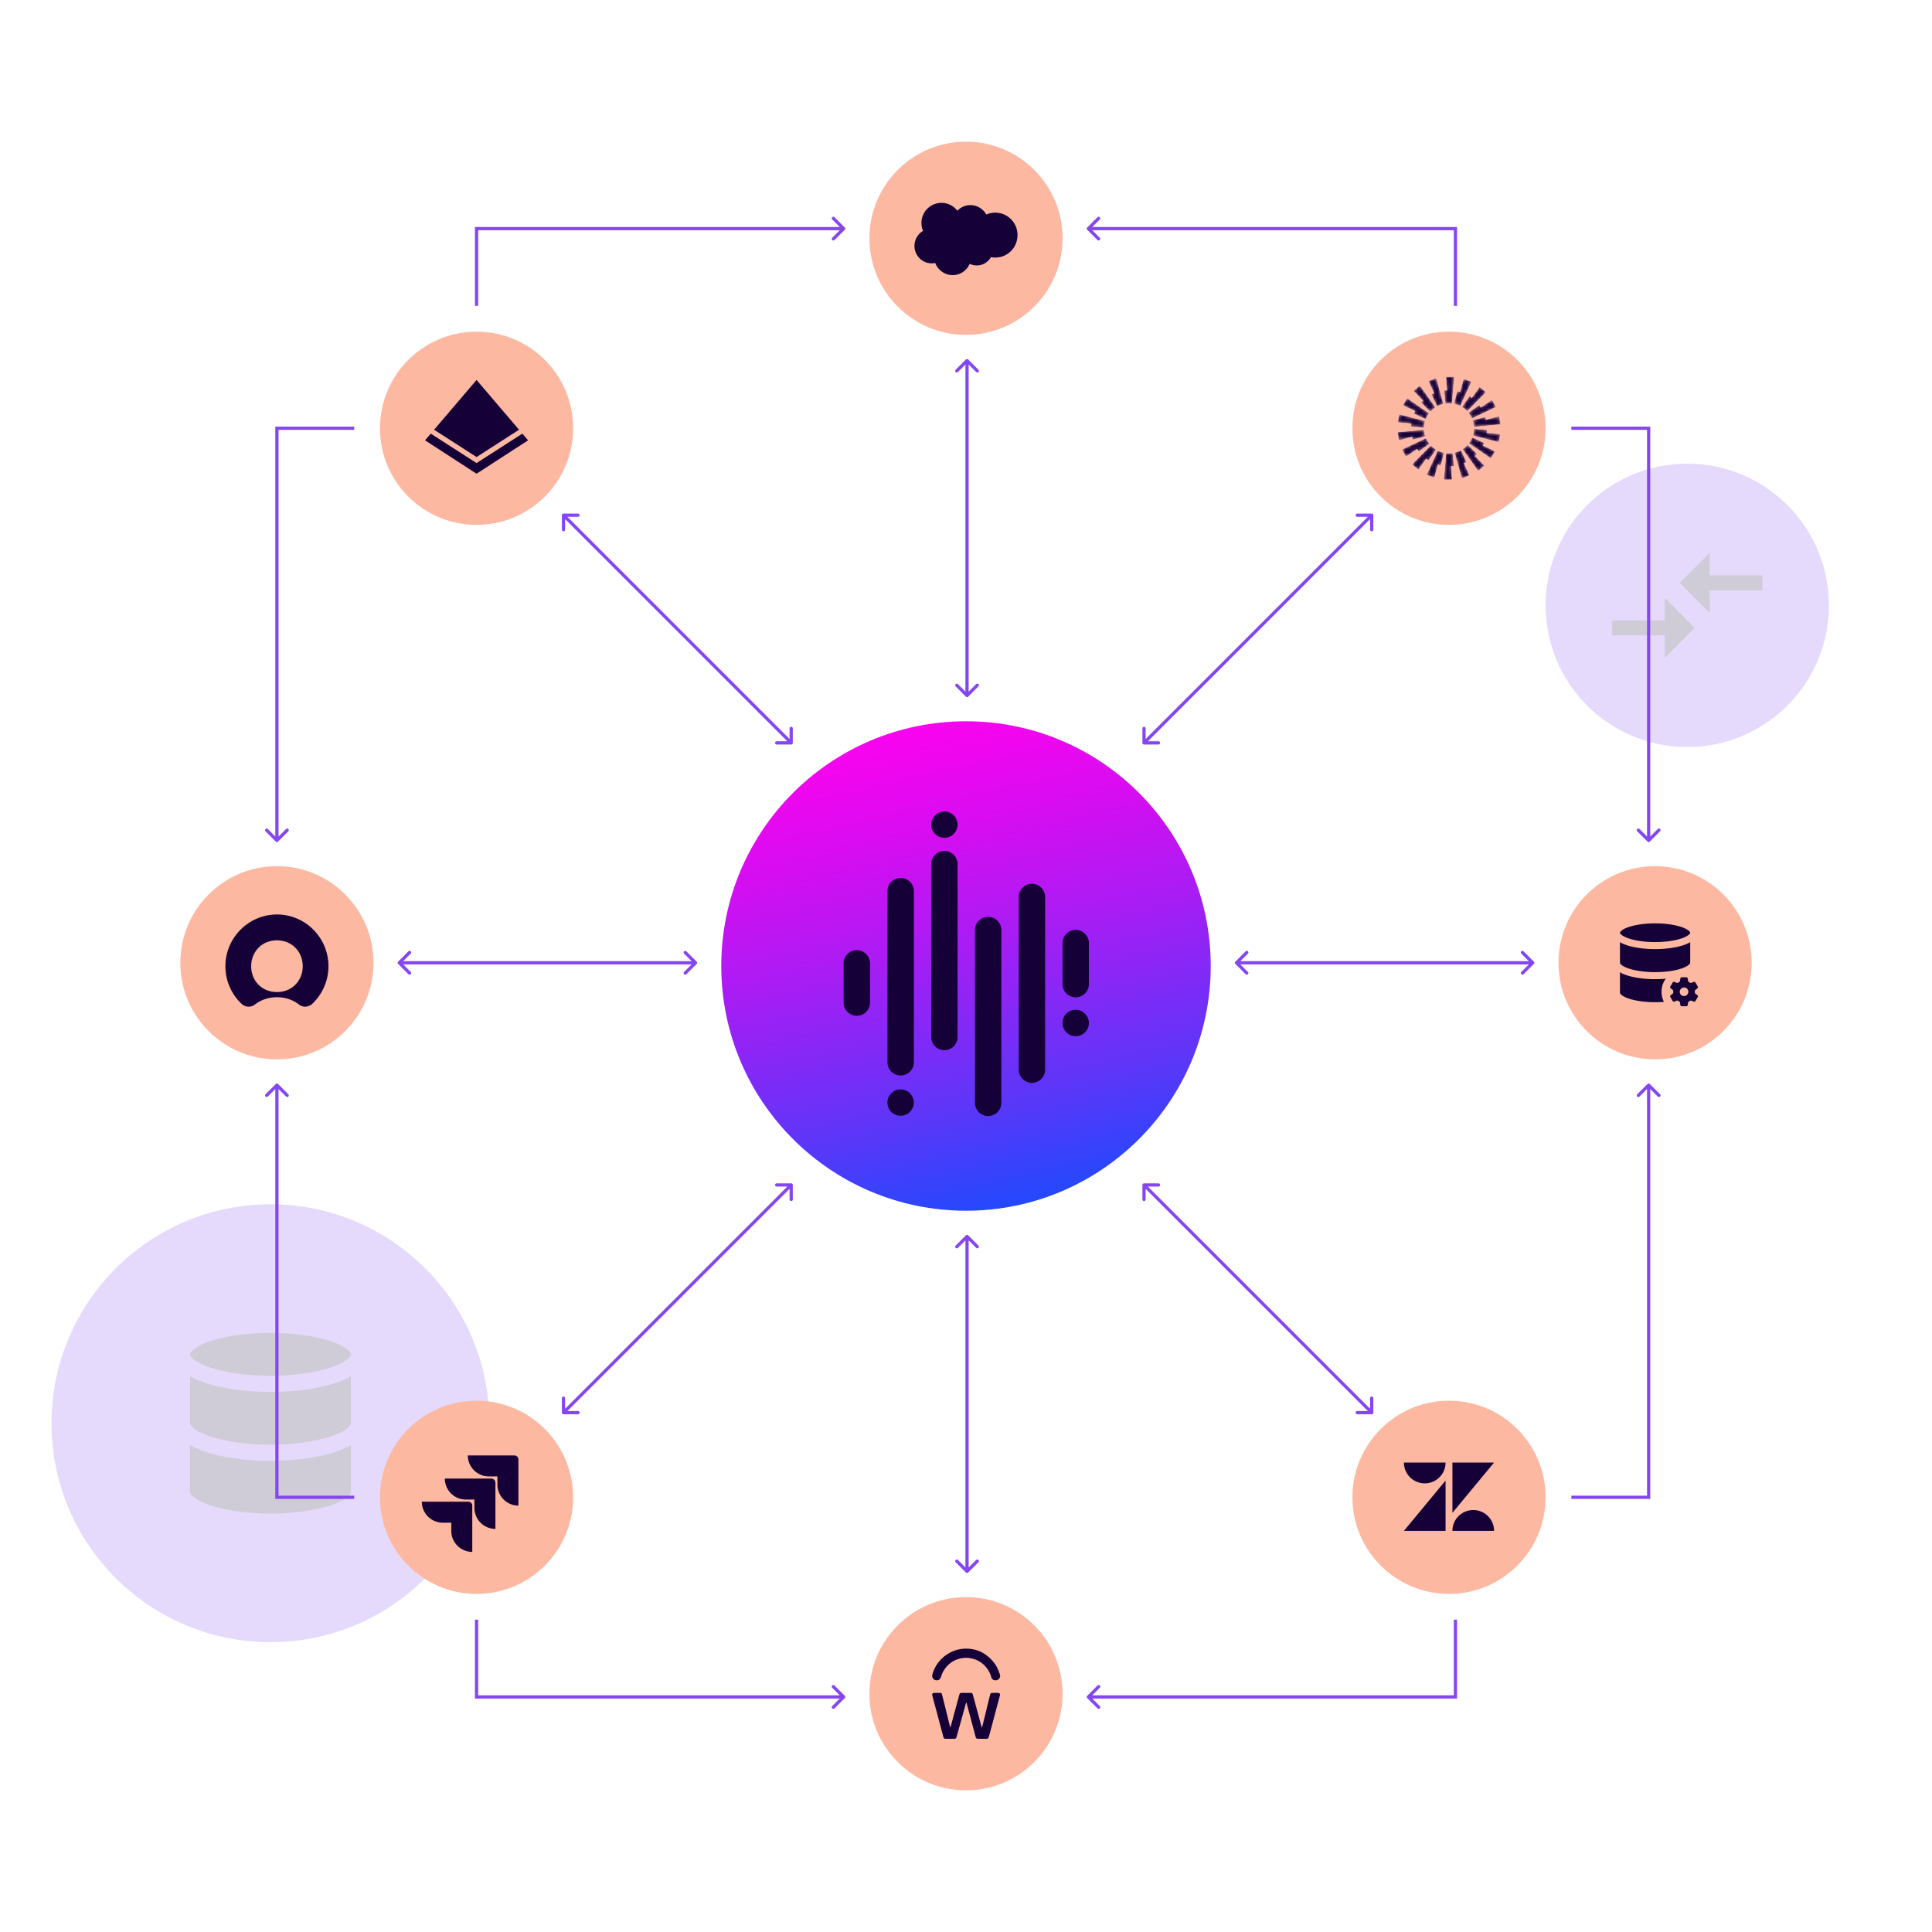 <svg xmlns="http://www.w3.org/2000/svg" width="600" height="600" fill="none" xmlns:v="https://vecta.io/nano"><style><![CDATA[.B{fill:#150038}.C{fill:#fdb8a2}.D{stroke-linejoin:round}.E{stroke-linecap:round}.F{fill-rule:evenodd}.G{fill:#8446f1}.H{stroke-width:2.182}]]></style><g opacity=".2"><circle cx="84" cy="442" r="68" class="G"/><path d="M56.5 420.61v42.778c0 5.072 12.222 9.167 27.5 9.167s27.5-4.095 27.5-9.167V420.61" class="B"/><g stroke="#8446f1" stroke-width="5" class="D"><path d="M56.5 420.61v42.778c0 5.072 12.222 9.167 27.5 9.167s27.5-4.095 27.5-9.167V420.61" class="E"/><g class="B"><path d="M84 429.777c15.188 0 27.5-4.104 27.5-9.167s-12.312-9.167-27.5-9.167-27.5 4.104-27.5 9.167 12.312 9.167 27.5 9.167z"/></g></g><path d="M111.5 442c0 5.072-12.222 9.167-27.5 9.167S56.5 447.072 56.5 442" class="B"/><path d="M111.5 442c0 5.072-12.222 9.167-27.5 9.167S56.5 447.072 56.5 442" stroke="#8446f1" stroke-width="5" class="D E"/></g><g opacity=".2"><circle cx="524" cy="188" r="44" class="G"/><g clip-path="url(#C)" class="B"><path d="M517.023 192.666h-16.357v4.667h16.357v7l9.31-9.333-9.31-9.334v7zm13.953-2.333v-7h16.357v-4.667h-16.357v-7l-9.31 9.333 9.31 9.334z"/></g></g><g class="G"><path d="M86 133v-.5h-.5v.5h.5zm-.354 128.354a.5.5 0 0 0 .707 0l3.182-3.182a.5.5 0 1 0-.707-.708L86 260.293l-2.828-2.829a.5.5 0 1 0-.707.708l3.182 3.182zM110 132.5H86v1h24v-1zm-24.5.5v128h1V133h-1zm.5 332v.5h-.5v-.5h.5zm-.354-128.354a.5.5 0 0 1 .707 0l3.182 3.182a.5.5 0 1 1-.707.708L86 337.707l-2.828 2.829a.5.5 0 1 1-.707-.708l3.182-3.182zM110 465.5H86v-1h24v1zm-24.5-.5V337h1v128h-1zM512 133v-.5h.5v.5h-.5zm.354 128.354a.5.5 0 0 1-.708 0l-3.182-3.182a.501.501 0 1 1 .708-.708l2.828 2.829 2.828-2.829a.501.501 0 1 1 .708.708l-3.182 3.182zM488 132.5h24v1h-24v-1zm24.5.5v128h-1V133h1zm-.5 332v.5h.5v-.5h-.5zm.354-128.354a.5.5 0 0 0-.708 0l-3.182 3.182a.501.501 0 1 0 .708.708l2.828-2.829 2.828 2.829a.501.501 0 1 0 .708-.708l-3.182-3.182zM488 465.5h24v-1h-24v1zm24.5-.5V337h-1v128h1zM148 527h-.5v.5h.5v-.5zm114.354.354a.5.5 0 0 0 0-.708l-3.182-3.182a.501.501 0 1 0-.708.708l2.829 2.828-2.829 2.828a.501.501 0 1 0 .708.708l3.182-3.182zM147.5 503v24h1v-24h-1zm.5 24.5h114v-1H148v1zM148 71h-.5v-.5h.5v.5zm114.354-.354a.5.5 0 0 1 0 .707l-3.182 3.182a.5.5 0 1 1-.708-.707L261.293 71l-2.829-2.828a.5.5 0 1 1 .708-.707l3.182 3.182zM147.5 95V71h1v24h-1zm.5-24.5h114v1H148v-1zM452 527h.5v.5h-.5v-.5zm-114.354.354a.5.5 0 0 1 0-.708l3.182-3.182a.501.501 0 1 1 .708.708L338.707 527l2.829 2.828a.501.501 0 1 1-.708.708l-3.182-3.182zM452.5 503v24h-1v-24h1zm-.5 24.5H338v-1h114v1z"/><path d="M452 71h.5v-.5h-.5v.5zm-114.354-.354a.5.5 0 0 0 0 .707l3.182 3.182a.5.5 0 1 0 .708-.707L338.707 71l2.829-2.828a.5.5 0 1 0-.708-.707l-3.182 3.182zM452.5 95V71h-1v24h1zm-.5-24.5H338v1h114v-1zM216.354 299.354a.5.5 0 0 0 0-.708l-3.182-3.182a.501.501 0 1 0-.708.708l2.829 2.828-2.829 2.828a.501.501 0 1 0 .708.708l3.182-3.182zm-92.708-.708a.5.5 0 0 0 0 .708l3.182 3.182a.501.501 0 1 0 .708-.708L124.707 299l2.829-2.828a.501.501 0 1 0-.708-.708l-3.182 3.182zM216 298.5h-92v1h92v-1zm260.354.854a.5.5 0 0 0 0-.708l-3.182-3.182a.501.501 0 1 0-.708.708l2.829 2.828-2.829 2.828a.501.501 0 1 0 .708.708l3.182-3.182zm-92.708-.708a.5.5 0 0 0 0 .708l3.182 3.182a.501.501 0 1 0 .708-.708L384.707 299l2.829-2.828a.501.501 0 1 0-.708-.708l-3.182 3.182zM476 298.5h-92v1h92v-1zm-301-139a.5.5 0 0 0-.5.5v4.5a.5.5 0 1 0 1 0v-4h4a.5.5 0 1 0 0-1H175zm70.711 71.711a.5.5 0 0 0 .5-.5v-4.5a.5.5 0 1 0-1 0v4h-4a.5.5 0 1 0 0 1h4.5zm-71.065-70.857l70.711 70.71.707-.707-70.71-70.711-.708.708zM426 159.5a.5.5 0 0 1 .5.5v4.5a.5.5 0 1 1-1 0v-4h-4a.5.5 0 1 1 0-1h4.5zm-70.711 71.711a.5.5 0 0 1-.5-.5v-4.5a.5.5 0 1 1 1 0v4h4a.5.5 0 1 1 0 1h-4.5zm71.065-70.857l-70.711 70.71-.707-.707 70.71-70.711.708.708zM175 439.211a.5.5 0 0 1-.5-.5v-4.5a.5.5 0 1 1 1 0v4h4a.5.5 0 1 1 0 1H175zm70.711-71.711a.5.5 0 0 1 .5.5v4.5a.5.5 0 1 1-1 0v-4h-4a.5.5 0 1 1 0-1h4.5zm-71.065 70.857l70.711-70.71.707.707-70.71 70.71-.708-.707zm251.354.854a.5.5 0 0 0 .5-.5v-4.5a.5.5 0 1 0-1 0v4h-4a.5.5 0 1 0 0 1h4.5zM355.289 367.5a.5.5 0 0 0-.5.5v4.5a.5.5 0 1 0 1 0v-4h4a.5.5 0 1 0 0-1h-4.5zm71.065 70.857l-70.711-70.71-.707.707 70.71 70.71.708-.707zM300.676 111.646a.5.5 0 0 0-.707 0l-3.182 3.182a.5.5 0 1 0 .707.708l2.828-2.829 2.829 2.829a.5.5 0 1 0 .707-.708l-3.182-3.182zm-.707 104.708a.5.5 0 0 0 .707 0l3.182-3.182a.5.5 0 1 0-.707-.708l-2.829 2.829-2.828-2.829a.5.5 0 1 0-.707.708l3.182 3.182zM299.822 112v104h1V112h-1zm.854 271.646a.5.5 0 0 0-.707 0l-3.182 3.182a.5.5 0 1 0 .707.708l2.828-2.829 2.829 2.829a.5.5 0 1 0 .707-.708l-3.182-3.182zm-.707 104.708a.5.5 0 0 0 .707 0l3.182-3.182a.5.5 0 1 0-.707-.708l-2.829 2.829-2.828-2.829a.5.5 0 1 0-.707.708l3.182 3.182zM299.822 384v104h1V384h-1z"/></g><circle cx="148" cy="133" r="30" class="C"/><path d="M148 143.81l-14.223-9.143-1.777 2.08 16 10.376 16-10.376-1.777-2.08L148 143.81zm-13.19-10.353L148 118l13.19 15.457-13.19 8.48-13.19-8.48z" class="B"/><circle cx="86" cy="299" r="30" class="C"/><g clip-path="url(#D)" class="B F"><path d="M86.098 284c-8.77-.052-16.019 7.12-16.097 15.929a16.02 16.02 0 0 0 5.028 11.823c1.13 1.078 2.897 1.182 4.132.221 1.819-1.416 4.158-2.274 6.847-2.274s5.028.845 6.847 2.274c1.247.974 3.001.844 4.145-.247 3.079-2.923 5.002-7.068 5.002-11.667 0-8.835-7.12-16.007-15.903-16.059zm-.091 24.088c-4.755 0-8.003-3.573-8.003-8.003s3.248-8.055 8.003-8.055 8.003 3.637 8.003 8.055-3.248 8.003-8.003 8.003z"/></g><circle cx="148" cy="465" r="30" class="C"/><path d="M159.746 451.998h-14.457a6.53 6.53 0 0 0 6.518 6.518h2.674v2.549a6.53 6.53 0 0 0 6.518 6.518v-14.331c0-.711-.585-1.254-1.253-1.254zm-7.145 7.187h-14.456a6.53 6.53 0 0 0 6.518 6.518h2.674v2.59a6.53 6.53 0 0 0 6.518 6.518V460.48c0-.71-.585-1.295-1.254-1.295zm-7.144 7.186H131a6.53 6.53 0 0 0 6.518 6.518h2.632v2.549a6.53 6.53 0 0 0 6.518 6.518v-14.373c.042-.627-.543-1.212-1.211-1.212z" class="B"/><circle cx="300" cy="526" r="30" class="C"/><path d="M300.056 528.698l-.763 2.729-2.202 7.932c-.142.508-.294.627-.809.631l-2.499.008c-.526 0-.682-.12-.819-.621l-2.69-10.048-.724-2.689c-.164-.605.044-.889.668-.897h1.639c.467.007.611.121.721.563l2.286 9.223.241.934a1.53 1.53 0 0 0 .212-.537l2.511-9.247.123-.434c.121-.364.271-.491.656-.5h2.868c.405.004.541.131.666.589l1.079 3.993 1.557 5.772.146.466c.203-.583.319-1.099.445-1.61l2.105-8.593c.124-.504.254-.611.76-.618h1.639c.591.01.8.306.645.885l-3.379 12.619c-.174.651-.304.754-.966.75l-2.335-.007c-.569 0-.722-.112-.868-.661l-2.704-10.13c-.035-.153-.044-.324-.209-.502zm10.519-8.469c-.154-.688-.827-2.266-1.192-2.862a11.38 11.38 0 0 0-2.987-3.264c-1.613-1.299-3.851-2.104-6.321-2.104-1.468-.007-2.922.29-4.271.87a10.53 10.53 0 0 0-1.316.685c-1.104.658-2.082 1.508-2.889 2.508-.956 1.166-1.654 2.521-2.049 3.977-.235.877.352 1.749 1.261 1.793.726.036 1.205-.328 1.433-1.083a8.54 8.54 0 0 1 .889-2.016 8.14 8.14 0 0 1 2.282-2.43c1.345-.942 2.853-1.399 4.484-1.451.75-.024 1.491.102 2.22.283a7.46 7.46 0 0 1 2.516 1.155c1.609 1.136 2.67 2.663 3.211 4.557.187.656.648.984 1.332.984.899.005 1.581-.777 1.397-1.602z" class="B"/><circle cx="450" cy="465" r="30" class="C"/><path d="M448.933 459.806v15.615H436l12.933-15.615zm0-5.603c0 1.715-.681 3.36-1.894 4.573s-2.857 1.894-4.572 1.894a6.47 6.47 0 0 1-4.573-1.894c-1.213-1.213-1.894-2.858-1.894-4.573h12.933zm2.131 21.219c0-1.715.681-3.36 1.894-4.572s2.858-1.894 4.573-1.894 3.359.681 4.572 1.894 1.894 2.857 1.894 4.572h-12.933zm0-5.603v-15.616H464l-12.936 15.615v.001z" class="B"/><circle cx="513.998" cy="299" r="30" class="C"/><path d="M502.002 289.666v18.666c0 2.213 5.333 4 12 4s12-1.787 12-4v-18.666" class="B"/><g stroke="#fdb8a2" class="D H"><path d="M502.002 289.666v18.666c0 2.213 5.333 4 12 4s12-1.787 12-4v-18.666" class="E"/><path d="M514.002 293.666c6.627 0 12-1.791 12-4s-5.373-4-12-4-12 1.791-12 4 5.373 4 12 4z" class="B"/></g><path d="M526.002 299c0 2.213-5.333 4-12 4s-12-1.787-12-4" class="B"/><path d="M526.002 299c0 2.213-5.333 4-12 4s-12-1.787-12-4" stroke="#fdb8a2" class="D E H"/><circle cx="523" cy="308" r="7" class="C"/><g class="F"><path d="M519.624 308c0 .148.014.297.032.441l-.794.621a.45.45 0 0 0-.112.578l.706 1.222a.45.45 0 0 0 .556.192l.711-.286c.14-.056.297-.034.423.05.11.073.224.139.342.199.135.069.233.191.254.342l.109.756a.45.45 0 0 0 .444.385h1.408a.45.45 0 0 0 .444-.385l.109-.756c.021-.15.12-.274.256-.342.117-.059.231-.125.34-.198.127-.084.284-.108.425-.051l.71.286a.45.45 0 0 0 .556-.192l.706-1.222a.45.45 0 0 0-.112-.578l-.794-.621c.018-.144.032-.293.032-.441s-.014-.297-.032-.441l.794-.621a.45.45 0 0 0 .112-.578l-.706-1.222a.45.45 0 0 0-.556-.191l-.71.285a.46.46 0 0 1-.425-.051 3.21 3.21 0 0 0-.34-.199c-.136-.068-.235-.191-.256-.341l-.108-.756a.45.45 0 0 0-.444-.385h-1.409a.45.45 0 0 0-.444.385l-.109.757a.46.46 0 0 1-.254.341 3.43 3.43 0 0 0-.342.2.46.46 0 0 1-.424.049l-.71-.285a.45.45 0 0 0-.556.191l-.706 1.222a.45.45 0 0 0 .112.578l.794.621c-.018.144-.032.293-.032.441h0z" class="B"/><path d="M523.953 307.046a1.35 1.35 0 0 1-1.909 1.909 1.35 1.35 0 0 1 1.909-1.909" class="C"/></g><circle cx="450" cy="133" r="30" class="C"/><g clip-path="url(#E)"><mask id="A" fill="#fff"><path d="M451.617 117.227l-.661 8.107-.94-.052c-.402 0-.791.026-1.173.091l-.376-3.934c-.006-.123.091-.233.214-.233h.668l-.318-3.973c-.013-.123.084-.233.201-.233h2.177c.13 0 .227.11.208.227zm-3.338 8.243a7.57 7.57 0 0 0-1.983.752l-1.698-3.565c-.051-.103 0-.239.117-.285l.629-.226-1.659-3.63c-.059-.11 0-.239.11-.285l2.048-.751c.116-.039.239.032.278.142.007 0 2.158 7.848 2.158 7.848zm-7.18-5.586l4.711 6.636a7.45 7.45 0 0 0-1.6 1.387l-2.826-2.774c-.084-.091-.078-.233.013-.311l.512-.428-2.8-2.838c-.09-.091-.077-.234.02-.311l1.659-1.4a.21.21 0 0 1 .304.039h.007zm2.748 8.463c-.428.564-.772 1.186-1.031 1.854l-3.596-1.646c-.111-.046-.156-.188-.098-.292l.337-.583-3.609-1.705c-.104-.051-.149-.187-.091-.291l1.089-1.886c.065-.11.201-.143.304-.071l6.695 4.62zm-9.365.499c.02-.129.143-.201.26-.168l7.873 2.054c-.201.661-.317 1.368-.337 2.093l-3.94-.317c-.123-.007-.214-.123-.188-.246l.117-.661-3.979-.376c-.123-.007-.201-.123-.188-.247l.376-2.145.006.013zm-.304 5.321l8.107-.745c.032.719.175 1.419.402 2.08l-3.811 1.05c-.117.026-.24-.046-.259-.169l-.11-.661-3.863 1.005c-.116.026-.239-.046-.259-.169l-.382-2.145c-.02-.123.065-.24.188-.246h-.013zm1.27 5.638c-.065-.11-.02-.24.091-.292l7.349-3.486a7.45 7.45 0 0 0 1.095 1.821l-3.221 2.294c-.097.071-.24.045-.305-.065l-.337-.583-3.285 2.268c-.097.071-.24.032-.298-.071l-1.089-1.886zm10.563-.188l-2.242 3.253c-.071.11-.214.123-.311.046l-.519-.435-2.313 3.254c-.071.097-.208.116-.305.038l-1.672-1.399c-.097-.078-.103-.221-.013-.311l5.716-5.788c.493.512 1.05.966 1.659 1.342zm-2.786 7.952c-.117-.046-.169-.182-.117-.286l3.389-7.4a7.13 7.13 0 0 0 2.003.693l-.998 3.824c-.026.116-.162.187-.273.142l-.635-.227-1.056 3.85c-.039.116-.162.188-.279.142l-2.047-.751.013.013zm6.778-6.824c.402 0 .797-.033 1.18-.091l.369 3.927c.013.13-.084.233-.214.233h-.667l.324 3.973c.019.129-.078.233-.208.233h-2.177c-.117 0-.214-.104-.208-.233l.661-8.107a6.55 6.55 0 0 0 .94.065zm3.506-14.633c-.622-.311-1.29-.551-2.002-.694l.998-3.823c.038-.117.162-.188.278-.143l.629.233 1.063-3.849c.032-.117.155-.188.272-.143l2.048.746c.116.045.168.168.116.285l-3.402 7.388zm7.861-4.161l-5.716 5.787c-.486-.518-1.037-.972-1.646-1.341l2.242-3.253c.072-.104.208-.13.311-.046l.512.434 2.314-3.253c.071-.097.214-.117.304-.039l1.672 1.4c.098.078.098.22.007.311zm3.091 4.562L457.112 130c-.285-.661-.654-1.277-1.095-1.828l3.221-2.294c.097-.077.24-.045.298.065l.343.577 3.28-2.268c.097-.059.239-.033.304.071l1.095 1.886c.059.103.026.24-.09.291l-.007.013zm1.167 2.943l.369 2.145c.019.123-.058.233-.181.252l-8.108.752c-.032-.726-.175-1.419-.401-2.08l3.81-1.05c.117-.032.24.045.259.168l.111.661 3.862-1.004c.117-.026.24.045.259.168l.02-.012zm-.376 7.86l-7.874-2.054a7.73 7.73 0 0 0 .343-2.1l3.941.318c.123.019.2.13.187.253l-.116.654 3.972.376c.13.019.208.123.188.253l-.369 2.138c-.02.123-.143.195-.259.169l-.013-.007zm-2.093 4.9c-.059.11-.201.136-.305.071l-6.694-4.621c.427-.564.771-1.186 1.03-1.853l3.597 1.646c.11.052.155.188.097.298l-.337.577 3.609 1.704c.104.052.15.188.091.292l-1.088 1.886zm-8.969-2.729c.596-.382 1.127-.855 1.6-1.387l2.819 2.774c.091.091.091.233-.006.311l-.519.428 2.806 2.838c.078.091.078.234-.019.311l-1.666 1.394c-.09.084-.233.065-.304-.033l-4.705-6.636h-.006zm-.033 9.034c-.117.045-.24-.026-.279-.142l-2.151-7.842c.7-.162 1.367-.415 1.983-.758l1.698 3.571c.058.116 0 .246-.117.285l-.628.227 1.665 3.629c.052.116 0 .24-.117.285l-2.047.745h-.007z" class="F"/></mask><path d="M451.617 117.227l-.661 8.107-.94-.052c-.402 0-.791.026-1.173.091l-.376-3.934c-.006-.123.091-.233.214-.233h.668l-.318-3.973c-.013-.123.084-.233.201-.233h2.177c.13 0 .227.11.208.227zm-3.338 8.243a7.57 7.57 0 0 0-1.983.752l-1.698-3.565c-.051-.103 0-.239.117-.285l.629-.226-1.659-3.63c-.059-.11 0-.239.11-.285l2.048-.751c.116-.039.239.032.278.142.007 0 2.158 7.848 2.158 7.848zm-7.18-5.586l4.711 6.636a7.45 7.45 0 0 0-1.6 1.387l-2.826-2.774c-.084-.091-.078-.233.013-.311l.512-.428-2.8-2.838c-.09-.091-.077-.234.02-.311l1.659-1.4a.21.21 0 0 1 .304.039h.007zm2.748 8.463c-.428.564-.772 1.186-1.031 1.854l-3.596-1.646c-.111-.046-.156-.188-.098-.292l.337-.583-3.609-1.705c-.104-.051-.149-.187-.091-.291l1.089-1.886c.065-.11.201-.143.304-.071l6.695 4.62zm-9.365.499c.02-.129.143-.201.26-.168l7.873 2.054c-.201.661-.317 1.368-.337 2.093l-3.94-.317c-.123-.007-.214-.123-.188-.246l.117-.661-3.979-.376c-.123-.007-.201-.123-.188-.247l.376-2.145.006.013zm-.304 5.321l8.107-.745c.032.719.175 1.419.402 2.08l-3.811 1.05c-.117.026-.24-.046-.259-.169l-.11-.661-3.863 1.005c-.116.026-.239-.046-.259-.169l-.382-2.145c-.02-.123.065-.24.188-.246h-.013zm1.27 5.638c-.065-.11-.02-.24.091-.292l7.349-3.486a7.45 7.45 0 0 0 1.095 1.821l-3.221 2.294c-.097.071-.24.045-.305-.065l-.337-.583-3.285 2.268c-.097.071-.24.032-.298-.071l-1.089-1.886zm10.563-.188l-2.242 3.253c-.071.11-.214.123-.311.046l-.519-.435-2.313 3.254c-.071.097-.208.116-.305.038l-1.672-1.399c-.097-.078-.103-.221-.013-.311l5.716-5.788c.493.512 1.05.966 1.659 1.342zm-2.786 7.952c-.117-.046-.169-.182-.117-.286l3.389-7.4a7.13 7.13 0 0 0 2.003.693l-.998 3.824c-.026.116-.162.187-.273.142l-.635-.227-1.056 3.85c-.039.116-.162.188-.279.142l-2.047-.751.013.013zm6.778-6.824c.402 0 .797-.033 1.18-.091l.369 3.927c.013.13-.084.233-.214.233h-.667l.324 3.973c.019.129-.078.233-.208.233h-2.177c-.117 0-.214-.104-.208-.233l.661-8.107a6.55 6.55 0 0 0 .94.065zm3.506-14.633c-.622-.311-1.29-.551-2.002-.694l.998-3.823c.038-.117.162-.188.278-.143l.629.233 1.063-3.849c.032-.117.155-.188.272-.143l2.048.746c.116.045.168.168.116.285l-3.402 7.388zm7.861-4.161l-5.716 5.787c-.486-.518-1.037-.972-1.646-1.341l2.242-3.253c.072-.104.208-.13.311-.046l.512.434 2.314-3.253c.071-.097.214-.117.304-.039l1.672 1.4c.098.078.098.22.007.311zm3.091 4.562L457.112 130c-.285-.661-.654-1.277-1.095-1.828l3.221-2.294c.097-.077.24-.045.298.065l.343.577 3.28-2.268c.097-.059.239-.033.304.071l1.095 1.886c.059.103.026.24-.09.291l-.007.013zm1.167 2.943l.369 2.145c.019.123-.058.233-.181.252l-8.108.752c-.032-.726-.175-1.419-.401-2.08l3.81-1.05c.117-.032.24.045.259.168l.111.661 3.862-1.004c.117-.026.24.045.259.168l.02-.012zm-.376 7.86l-7.874-2.054a7.73 7.73 0 0 0 .343-2.1l3.941.318c.123.019.2.13.187.253l-.116.654 3.972.376c.13.019.208.123.188.253l-.369 2.138c-.02.123-.143.195-.259.169l-.013-.007zm-2.093 4.9c-.059.11-.201.136-.305.071l-6.694-4.621c.427-.564.771-1.186 1.03-1.853l3.597 1.646c.11.052.155.188.097.298l-.337.577 3.609 1.704c.104.052.15.188.091.292l-1.088 1.886zm-8.969-2.729c.596-.382 1.127-.855 1.6-1.387l2.819 2.774c.091.091.091.233-.006.311l-.519.428 2.806 2.838c.078.091.078.234-.019.311l-1.666 1.394c-.09.084-.233.065-.304-.033l-4.705-6.636h-.006zm-.033 9.034c-.117.045-.24-.026-.279-.142l-2.151-7.842c.7-.162 1.367-.415 1.983-.758l1.698 3.571c.058.116 0 .246-.117.285l-.628.227 1.665 3.629c.052.116 0 .24-.117.285l-2.047.745h-.007z" stroke="#eac8fe" stroke-width=".13" mask="url(#A)" class="B F"/></g><circle cx="300" cy="74" r="30" class="C"/><g clip-path="url(#F)" class="B"><path d="M297.317 65.448c1.032-1.077 2.469-1.746 4.058-1.746 2.112 0 3.955 1.18 4.936 2.932a6.81 6.81 0 0 1 2.791-.594c3.81 0 6.898 3.122 6.898 6.974s-3.089 6.974-6.898 6.974c-.457 0-.912-.045-1.359-.136-.865 1.545-2.512 2.589-4.402 2.589a5.01 5.01 0 0 1-2.206-.509c-.876 2.065-2.917 3.513-5.297 3.513s-4.589-1.571-5.399-3.774a5.25 5.25 0 0 1-1.098.115c-2.95 0-5.341-2.421-5.341-5.407 0-2.002 1.074-3.75 2.671-4.684-.329-.758-.512-1.594-.512-2.473a6.22 6.22 0 0 1 6.216-6.22c2.016 0 3.806.96 4.942 2.448"/></g><circle cx="300" cy="300" r="76" fill="url(#B)"/><path d="M266.099 295.078a4.1 4.1 0 0 0-1.569.311c-.498.206-.95.507-1.331.888s-.683.833-.888 1.331-.312 1.031-.311 1.569v12.398c.053 1.05.508 2.039 1.27 2.763s1.773 1.128 2.824 1.128 2.062-.403 2.824-1.128 1.217-1.713 1.27-2.763v-12.392a4.09 4.09 0 0 0-.31-1.567c-.205-.497-.506-.949-.886-1.33a4.1 4.1 0 0 0-1.327-.889c-.496-.206-1.028-.313-1.566-.314v-.005zm13.599-22.414a4.08 4.08 0 0 0-4.083 4.079v53.299a4.1 4.1 0 0 0 1.25 2.803c.764.738 1.785 1.15 2.846 1.15s2.082-.412 2.846-1.15a4.1 4.1 0 0 0 1.251-2.803v-53.31c-.004-1.086-.438-2.126-1.207-2.893a4.19 4.19 0 0 0-1.333-.885c-.502-.203-1.039-.305-1.58-.3l.01.01zm0 65.656c-.811-.003-1.604.236-2.28.686a4.09 4.09 0 0 0-1.746 4.207c.158.795.549 1.526 1.123 2.099.476.475 1.062.825 1.706 1.02s1.325.228 1.985.097a4.1 4.1 0 0 0 1.797-.85 4.09 4.09 0 0 0 1.185-1.595c.258-.622.358-1.297.293-1.966a4.1 4.1 0 0 0-.666-1.873c-.373-.56-.878-1.019-1.47-1.337a4.09 4.09 0 0 0-1.927-.488zm13.583-74.054c-.536-.001-1.068.104-1.564.309s-.947.506-1.327.885a4.09 4.09 0 0 0-.886 1.325 4.08 4.08 0 0 0-.311 1.564v53.532a4.05 4.05 0 0 0 .258 1.623 4.15 4.15 0 0 0 .874 1.385 4.11 4.11 0 0 0 1.351.932c.509.216 1.055.328 1.608.328a4.12 4.12 0 0 0 1.608-.328c.508-.217.967-.533 1.35-.932a4.07 4.07 0 0 0 .876-1.388c.194-.517.282-1.068.257-1.62v-53.542c0-.537-.106-1.068-.311-1.564a4.08 4.08 0 0 0-.887-1.325c-.379-.38-.83-.68-1.326-.885a4.1 4.1 0 0 0-1.565-.31l-.005.011zm0-12.234a4.1 4.1 0 0 0-1.751.393c-.547.259-1.03.636-1.414 1.104a4.1 4.1 0 0 0-.807 1.603c-.146.588-.161 1.201-.043 1.794a4.1 4.1 0 0 0 1.585 2.473c.816.599 1.825.875 2.833.775s1.942-.572 2.623-1.322 1.059-1.724 1.063-2.737c.007-.542-.097-1.08-.306-1.581a4.09 4.09 0 0 0-.885-1.333c-.381-.38-.832-.682-1.328-.89a4.08 4.08 0 0 0-1.58-.311l.01.032zm13.599 32.709a4.06 4.06 0 0 0-1.569.31c-.498.206-.949.509-1.329.891s-.685.831-.89 1.328a4.05 4.05 0 0 0-.306 1.57v53.658c0 1.086.432 2.127 1.199 2.895s1.809 1.199 2.895 1.199 2.127-.432 2.895-1.199 1.199-1.809 1.199-2.895v-53.653a4.1 4.1 0 0 0-4.094-4.099v-.005zm13.594-10.275a4.1 4.1 0 0 0-1.569.309 4.08 4.08 0 0 0-2.216 2.217c-.206.497-.311 1.03-.309 1.568v53.637c0 1.086.431 2.127 1.199 2.895s1.809 1.199 2.895 1.199 2.127-.431 2.895-1.199 1.199-1.809 1.199-2.895v-53.631a4.1 4.1 0 0 0-.309-1.569 4.08 4.08 0 0 0-2.217-2.216c-.497-.206-1.03-.311-1.568-.309v-.006zm17.687 18.578v12.43a4.02 4.02 0 0 1-.263 1.617c-.294.779-.818 1.449-1.502 1.922a4.09 4.09 0 0 1-2.329.727c-.832 0-1.644-.253-2.328-.727a4.09 4.09 0 0 1-1.502-1.922 4.02 4.02 0 0 1-.258-1.617V293.05a4.04 4.04 0 0 1 .258-1.618c.196-.517.494-.99.875-1.391a4.26 4.26 0 0 1 1.348-.932 4.11 4.11 0 0 1 1.607-.327c.553 0 1.099.111 1.607.327s.969.535 1.355.932c.379.402.674.874.869 1.391a4.04 4.04 0 0 1 .263 1.618v-.006zm-4.088 20.549a4.1 4.1 0 0 0-2.024.529c-.617.348-1.134.851-1.499 1.459a4.1 4.1 0 0 0-.584 2.008c-.018.709.148 1.41.482 2.035a4.1 4.1 0 0 0 1.424 1.532 4.11 4.11 0 0 0 1.994.631 4.1 4.1 0 0 0 2.046-.436c.633-.32 1.172-.798 1.564-1.388a4.08 4.08 0 0 0-.527-5.163c-.767-.768-1.807-1.202-2.892-1.207h.016z" class="B"/><defs><linearGradient id="B" x1="224.094" y1="228.976" x2="264.836" y2="406.215" gradientUnits="userSpaceOnUse"><stop stop-color="#f0e"/><stop offset=".09" stop-color="#f404ef"/><stop offset=".24" stop-color="#d70df1"/><stop offset=".44" stop-color="#a71df4"/><stop offset=".68" stop-color="#6533f8"/><stop offset=".95" stop-color="#114ffe"/><stop offset="1" stop-color="#05f"/></linearGradient><clipPath id="C"><path fill="#fff" transform="translate(496 160)" d="M0 0h56v56H0z"/></clipPath><clipPath id="D"><path fill="#fff" transform="translate(70 284)" d="M0 0h32v28.622H0z"/></clipPath><clipPath id="E"><path fill="#fff" transform="translate(434 117)" d="M0 0h32v32.02H0z"/></clipPath><clipPath id="F"><path fill="#fff" transform="translate(284 63)" d="M0 0h32v22.444H0z"/></clipPath></defs></svg>